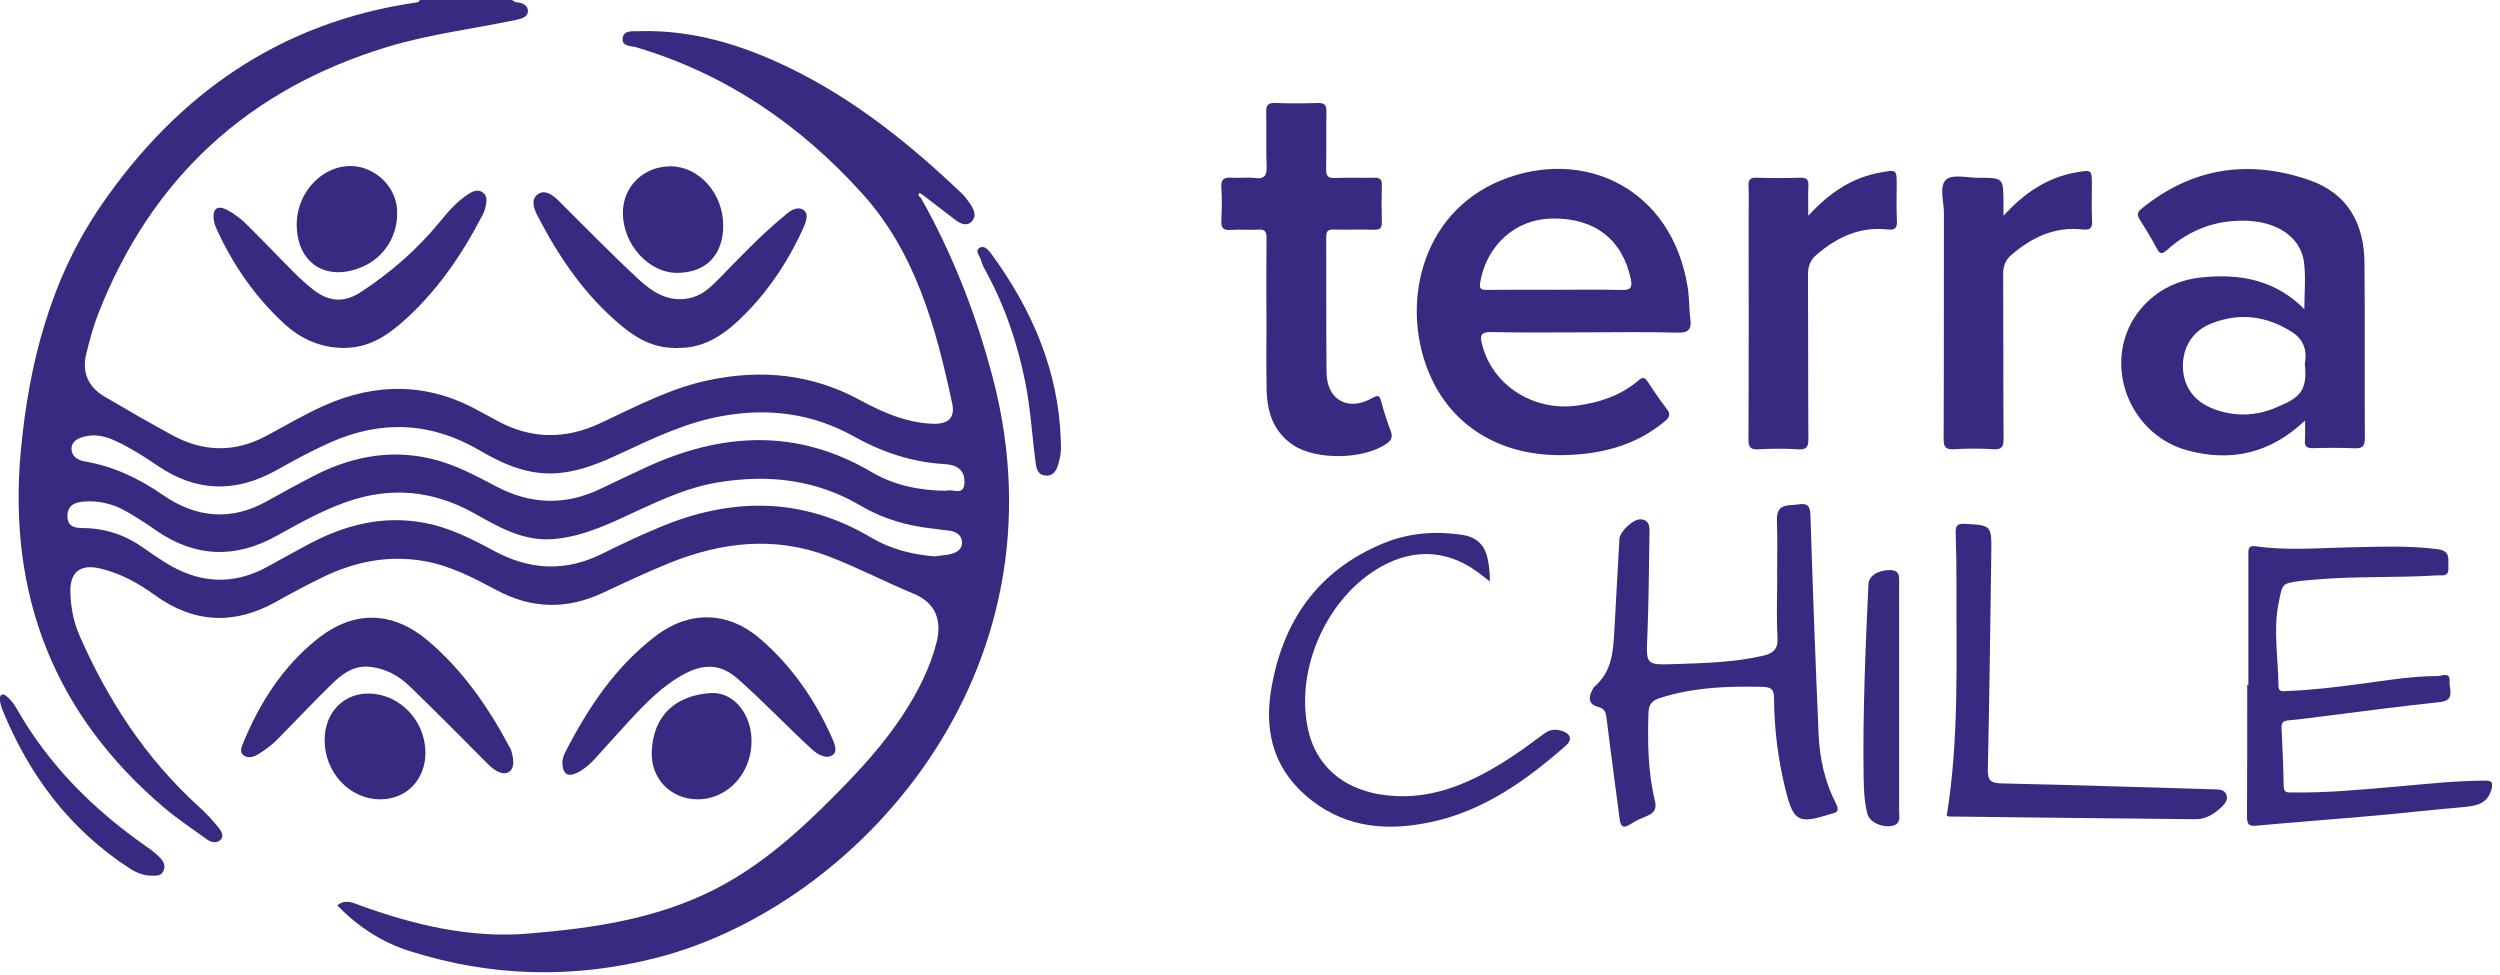 <svg width="259" height="101" viewBox="0 0 259 101" fill="none" xmlns="http://www.w3.org/2000/svg">
<g clip-path="url(#clip0_283_69)">
<path d="M102.85 39.13C101.14 32.61 98.72 26.38 95.41 20.51C95.23 20.37 95.06 20.22 95.26 19.99C95.3 19.99 95.53 20.15 95.66 20.24C96.76 21.08 97.86 21.94 98.97 22.78C99.5 23.17 100.12 23.49 100.66 22.95C101.18 22.44 100.94 21.78 100.58 21.23C100.29 20.79 99.98 20.36 99.6 20C94.22 14.88 88.47 10.26 81.73 7C76.83 4.63 71.73 3.07 66.21 3.23C65.58 3.25 64.62 3.1 64.51 3.93C64.38 4.84 65.38 4.74 65.96 4.91C75.25 7.68 82.95 12.98 89.35 20.08C94.86 26.19 96.96 33.93 98.64 41.76C98.97 43.3 98.26 43.96 96.6 43.9C93.89 43.79 91.46 42.73 89.14 41.47C84.18 38.77 78.97 38.23 73.5 39.37C69.45 40.2 65.85 42.14 62.15 43.86C58.5 45.56 54.92 45.5 51.38 43.52C50.8 43.19 50.2 42.89 49.61 42.57C44.35 39.63 38.97 39.62 33.56 42.03C31.5 42.95 29.56 44.11 27.57 45.17C24.29 46.92 21.02 46.83 17.8 45.06C15.44 43.77 13.11 42.43 10.8 41.07C9.11 40.07 8.47 38.54 8.94 36.65C9.28 35.26 9.65 33.86 10.17 32.52C15.67 18.49 25.64 9.28 40.1 4.87C44.49 3.54 49.02 2.99 53.48 2.06C54.1 1.93 54.73 1.73 54.69 1.08C54.66 0.56 54.1 0.26 53.5 0.23C53.34 0.23 53.18 0.08 53.03 0H43.5C43.42 0.21 43.24 0.24 43.04 0.27C29.01 2.32 18.4 9.76 10.51 21.23C5.24 28.89 2.99 37.65 2.15 46.78C0.8 61.62 5.6 74.03 17.07 83.73C18.46 84.9 19.99 85.91 21.47 86.98C21.89 87.28 22.44 87.38 22.82 87.03C23.28 86.62 22.91 86.08 22.65 85.75C22.02 84.96 21.33 84.22 20.58 83.55C15.11 78.59 11.19 72.56 8.24 65.85C7.61 64.41 7.34 62.93 7.29 61.39C7.22 59.27 8.32 58.4 10.4 58.9C12.49 59.4 14.33 60.41 16.05 61.66C20.09 64.58 24.28 64.77 28.63 62.33C30.22 61.44 31.82 60.58 33.47 59.78C36.79 58.18 40.25 57.48 43.96 58.13C46.67 58.61 49.04 59.86 51.41 61.12C55.07 63.09 58.72 63.17 62.47 61.41C64.73 60.35 66.99 59.29 69.3 58.35C74.73 56.15 80.29 55.5 85.88 57.65C88.87 58.8 91.73 60.3 94.7 61.53C96.87 62.43 97.61 64.22 97.04 66.5C96.36 69.22 95.08 71.69 93.56 74.03C91.58 77.06 89.14 79.72 86.61 82.28C82.82 86.11 78.83 89.72 73.96 92.18C67.92 95.23 61.37 96.17 54.73 96.72C48.71 97.22 42.99 95.84 37.38 93.83C36.59 93.55 35.81 93.09 34.94 93.8C37.07 95.98 39.51 97.6 42.41 98.52C50.91 101.23 59.48 101.43 68.12 99.2C88.76 93.87 110.89 69.78 102.85 39.13ZM98.2 57.46C97.73 57.53 97.25 57.59 96.85 57.64C94.44 57.46 92.22 56.86 90.21 55.67C83.1 51.47 75.8 51.51 68.37 54.61C66.33 55.46 64.33 56.4 62.36 57.38C58.56 59.26 54.87 59.07 51.18 57.07C48.86 55.82 46.51 54.62 43.87 54.15C39.6 53.37 35.67 54.4 31.94 56.4C30.54 57.15 29.15 57.91 27.77 58.68C24.08 60.73 20.5 60.43 17.01 58.21C16.32 57.77 15.64 57.32 14.98 56.84C13.1 55.48 11.01 54.74 8.68 54.71C7.89 54.7 7.05 54.66 6.99 53.59C6.93 52.51 7.57 52.06 8.58 51.97C10.22 51.82 11.74 52.2 13.14 53.01C14.18 53.61 15.19 54.26 16.17 54.95C20.21 57.75 24.35 57.9 28.63 55.53C30.94 54.25 33.23 52.96 35.73 52.06C40.35 50.38 44.79 50.77 49.06 53.14C51.58 54.55 54.08 56.04 57.12 55.86C59.5 55.72 61.7 54.88 63.86 53.92C67.31 52.37 70.65 50.57 74.47 49.96C79.68 49.12 84.6 49.69 89.2 52.41C91.51 53.77 94.04 54.49 96.7 54.77C97.17 54.82 97.65 54.91 98.13 54.95C98.93 55.01 99.63 55.35 99.67 56.16C99.7 56.99 98.98 57.34 98.2 57.46ZM98.03 50.85C95.25 50.81 92.65 50.29 90.34 48.93C82.49 44.29 74.6 44.81 66.64 48.55C65.17 49.24 63.69 49.93 62.22 50.64C58.58 52.39 54.99 52.28 51.42 50.4C49.26 49.26 47.09 48.1 44.69 47.53C40.31 46.49 36.2 47.36 32.29 49.41C30.76 50.21 29.24 51.03 27.74 51.88C23.99 54.01 20.33 53.67 16.89 51.29C14.4 49.56 11.76 48.31 8.77 47.8C8.07 47.69 7.43 47.28 7.41 46.53C7.39 45.76 8.04 45.4 8.74 45.23C9.92 44.93 11.02 45.22 12.08 45.73C13.56 46.43 14.94 47.3 16.29 48.22C20.3 50.98 24.41 51.08 28.63 48.72C30.47 47.69 32.32 46.68 34.26 45.82C39.56 43.47 44.71 43.74 49.71 46.67C52.28 48.18 54.93 49.31 58.01 49C60.25 48.77 62.28 47.92 64.28 46.98C67.72 45.38 71.13 43.74 74.93 43.08C79.7 42.24 84.22 42.85 88.45 45.21C91.4 46.85 94.5 47.89 97.86 48.08C99.1 48.15 99.95 48.66 99.92 49.97C99.88 51.5 98.62 50.57 98.03 50.85Z" fill="#382A80"/>
<path d="M175.12 33.04C174.98 31.97 175.02 30.88 174.85 29.81C173.24 19.48 164.05 15.22 155.54 18.67C147.04 22.12 144.98 31.95 148.25 39.1C150.68 44.43 155.78 47.28 162.01 47.15C165.85 47.07 169.44 46.18 172.47 43.65C173 43.21 173.1 42.9 172.66 42.34C171.97 41.46 171.35 40.52 170.73 39.59C170.45 39.16 170.25 38.99 169.76 39.4C167.91 40.99 165.7 41.71 163.31 42.03C158.8 42.61 154.59 39.88 153.54 35.67C153.31 34.78 153.38 34.38 154.5 34.4C157.75 34.48 161 34.43 164.25 34.43C167.5 34.43 170.61 34.37 173.78 34.46C174.96 34.5 175.25 34.11 175.12 33.04ZM167.96 30.04C165.67 29.98 163.39 30.02 161.11 30.02C158.83 30.02 156.39 30 154.03 30.03C153.4 30.04 153.24 29.9 153.35 29.24C154.02 25.4 156.99 22.72 160.74 22.64C165.17 22.55 168.06 24.77 168.95 28.89C169.16 29.87 168.88 30.06 167.96 30.04Z" fill="#382A80"/>
<path d="M244.96 27.22C244.93 23.17 243.22 20.04 239.27 18.67C232.97 16.48 227.09 17.35 221.84 21.64C221.35 22.04 221.42 22.34 221.71 22.79C222.3 23.74 222.89 24.69 223.41 25.68C223.75 26.34 223.97 26.39 224.55 25.86C226.93 23.72 229.74 22.72 232.96 22.88C236.04 23.04 238.37 24.66 238.69 27.14C238.9 28.71 238.73 30.32 238.73 32.03C235.73 28.99 232.07 28.34 228.16 28.73C225.67 28.98 223.45 30.02 221.81 31.97C217.59 36.97 220.2 44.97 226.72 46.69C231.14 47.86 235.23 46.98 238.8 43.56C238.8 44.36 238.84 44.98 238.79 45.58C238.74 46.25 238.98 46.45 239.64 46.43C241.07 46.39 242.51 46.38 243.94 46.44C244.73 46.47 245 46.24 245 45.41C244.96 39.34 245.02 33.28 244.96 27.22ZM235.68 42.27C233.64 43.12 231.45 43.17 229.34 42.37C227.3 41.61 226.18 40.02 226.15 37.99C226.12 35.96 227.16 34.26 229.15 33.49C232.04 32.37 234.81 32.72 237.44 34.39C238.78 35.24 239.01 36.47 238.78 37.71C239.11 40.68 238.07 41.28 235.68 42.27Z" fill="#382A80"/>
<path d="M131.2 32.65C131.2 29.98 131.18 27.32 131.21 24.65C131.21 24.02 131.07 23.75 130.38 23.79C129.41 23.85 128.44 23.75 127.48 23.82C126.68 23.88 126.5 23.56 126.53 22.83C126.58 21.71 126.61 20.58 126.53 19.47C126.46 18.54 126.83 18.35 127.66 18.41C128.43 18.47 129.22 18.34 129.98 18.44C131.08 18.59 131.26 18.11 131.22 17.15C131.15 15.3 131.22 13.44 131.18 11.59C131.16 10.88 131.39 10.65 132.1 10.67C133.57 10.72 135.05 10.72 136.52 10.67C137.25 10.65 137.44 10.91 137.42 11.6C137.38 13.57 137.43 15.54 137.39 17.51C137.38 18.2 137.55 18.47 138.29 18.44C139.64 18.38 141 18.44 142.36 18.41C142.97 18.39 143.18 18.59 143.16 19.2C143.12 20.47 143.12 21.75 143.16 23.02C143.18 23.63 142.96 23.82 142.36 23.8C140.97 23.76 139.57 23.82 138.18 23.78C137.57 23.76 137.39 23.96 137.4 24.56C137.42 29.24 137.38 33.91 137.43 38.59C137.46 41.44 139.66 42.66 142.16 41.24C142.87 40.84 142.95 41.05 143.11 41.66C143.38 42.66 143.7 43.66 144.07 44.63C144.31 45.26 144.16 45.62 143.63 45.98C141.27 47.61 136.35 47.7 133.97 46.11C131.89 44.72 131.26 42.62 131.22 40.29C131.17 37.74 131.21 35.19 131.21 32.64L131.2 32.65Z" fill="#382A80"/>
<path d="M184.11 60.03C184.11 57.98 184.16 55.93 184.09 53.89C184.05 52.85 184.46 52.38 185.45 52.33C185.76 52.31 186.07 52.3 186.37 52.25C187.24 52.12 187.53 52.4 187.56 53.35C187.8 60.95 188.08 68.54 188.41 76.13C188.52 78.61 189.06 81.02 190.21 83.26C190.51 83.86 190.46 84.16 189.79 84.29C189.75 84.29 189.72 84.31 189.68 84.32C186.29 85.4 185.8 85.14 184.96 81.73C184.2 78.65 183.81 75.51 183.79 72.34C183.79 71.44 183.54 71.19 182.62 71.16C179 71.07 175.43 71.2 171.95 72.32C171.12 72.59 170.8 73 170.78 73.87C170.69 76.93 170.72 79.97 171.45 82.96C171.66 83.81 171.36 84.23 170.63 84.53C170.06 84.77 169.48 85.01 168.97 85.35C168.04 85.99 167.87 85.5 167.77 84.67C167.33 81.23 166.85 77.79 166.43 74.34C166.36 73.73 166.2 73.39 165.55 73.23C164.68 73.01 164.51 72.39 164.9 71.61C164.99 71.44 165.06 71.24 165.2 71.12C167.08 69.51 167.14 67.29 167.26 65.09C167.43 62.01 167.6 58.93 167.77 55.84C167.81 55.06 169.21 53.75 169.99 53.8C170.75 53.85 170.9 54.39 170.89 55.04C170.82 58.63 170.82 62.22 170.67 65.8C170.54 68.88 170.46 68.9 173.48 68.8C176.53 68.7 179.59 68.63 182.59 67.95C183.69 67.7 184.23 67.28 184.15 66.02C184.03 64.02 184.12 62.01 184.12 60L184.11 60.03Z" fill="#382A80"/>
<path d="M232.93 70.93C232.93 66.45 232.93 61.97 232.93 57.49C232.93 56.9 232.88 56.47 233.77 56.6C237.01 57.07 240.26 56.76 243.51 56.7C246.53 56.65 249.53 56.5 252.55 56.9C253.97 57.09 253.6 58.01 253.65 58.84C253.71 59.84 252.94 59.57 252.44 59.61C248.23 59.88 244 59.67 239.79 60.05C239.29 60.09 238.79 60.13 238.29 60.19C236.4 60.45 236.47 60.47 236.08 62.39C235.48 65.28 236.03 68.16 236.05 71.04C236.05 71.75 236.54 71.61 236.94 71.59C239.53 71.49 242.1 71.18 244.68 70.83C247.29 70.48 249.89 70.04 252.53 70.04C252.96 70.04 253.87 69.55 253.78 70.62C253.71 71.41 254.42 72.57 252.74 72.74C248.78 73.15 244.83 73.69 240.87 74.18C239.6 74.34 238.34 74.52 237.07 74.63C236.51 74.68 236.34 74.9 236.37 75.43C236.46 77.43 236.56 79.44 236.59 81.45C236.6 82.2 237.06 82.09 237.52 82.1C241.13 82.15 244.71 81.8 248.3 81.49C251.34 81.22 254.38 80.89 257.45 80.87C258.23 80.87 258.29 81.15 258.12 81.75C257.77 83.02 256.99 83.47 255.27 83.61C252.22 83.86 249.19 84.22 246.14 84.49C242.02 84.86 237.89 85.16 233.76 85.54C232.98 85.61 232.79 85.39 232.79 84.63C232.82 80.07 232.81 75.51 232.81 70.95C232.86 70.95 232.91 70.95 232.96 70.95L232.93 70.93Z" fill="#382A80"/>
<path d="M187.33 22.36C189.54 19.95 191.87 18.4 194.81 17.87C196.5 17.56 196.5 17.55 196.5 19.23C196.5 20.43 196.45 21.63 196.52 22.82C196.57 23.65 196.33 23.86 195.5 23.77C192.65 23.46 190.3 24.59 188.19 26.39C187.56 26.93 187.31 27.56 187.31 28.41C187.34 34.09 187.31 39.77 187.35 45.44C187.35 46.27 187.2 46.61 186.28 46.55C184.93 46.46 183.57 46.47 182.22 46.55C181.34 46.6 181.13 46.34 181.14 45.47C181.18 37.78 181.16 30.1 181.16 22.41C181.16 21.37 181.19 20.32 181.15 19.28C181.12 18.66 181.27 18.39 181.97 18.41C183.48 18.46 184.99 18.46 186.5 18.41C187.17 18.39 187.39 18.62 187.35 19.27C187.3 20.19 187.34 21.11 187.34 22.35L187.33 22.36Z" fill="#382A80"/>
<path d="M207.55 22.36C209.76 19.95 212.1 18.4 215.03 17.87C216.72 17.57 216.72 17.56 216.72 19.23C216.72 20.43 216.67 21.63 216.74 22.82C216.79 23.66 216.54 23.86 215.71 23.77C212.86 23.46 210.51 24.59 208.4 26.39C207.77 26.93 207.52 27.56 207.53 28.41C207.56 34.09 207.53 39.77 207.57 45.44C207.57 46.28 207.41 46.6 206.5 46.54C205.15 46.45 203.79 46.46 202.44 46.54C201.56 46.59 201.36 46.32 201.36 45.46C201.4 37.66 201.37 29.86 201.39 22.05C201.39 20.87 200.87 19.29 201.62 18.61C202.27 18.02 203.82 18.42 204.98 18.42C207.55 18.41 207.55 18.42 207.56 21C207.56 21.34 207.56 21.68 207.56 22.34L207.55 22.36Z" fill="#382A80"/>
<path d="M154.37 60.26C153.98 59.95 153.77 59.79 153.56 59.63C150.31 57.01 146.69 56.69 143.09 58.7C137.45 61.85 134.1 69.4 135.54 75.68C136.36 79.25 139.01 81.63 142.9 82.29C147.71 83.1 151.88 81.38 155.82 78.92C157.26 78.02 158.63 77 160 75.99C160.64 75.51 161.28 75.52 161.96 75.77C162.75 76.07 162.88 76.67 162.23 77.24C158.13 80.84 153.74 83.99 148.27 85.16C143.89 86.1 139.64 85.83 135.91 82.94C132.12 80.01 130.93 76.1 131.68 71.52C132.85 64.39 136.5 59.09 143.34 56.28C145.93 55.21 148.66 55 151.43 55.4C152.84 55.6 153.76 56.34 154.09 57.76C154.26 58.51 154.36 59.27 154.35 60.26H154.37Z" fill="#382A80"/>
<path d="M201.68 84.51C202.97 76.59 202.66 68.59 202.69 60.62C202.69 58.81 202.67 56.99 202.61 55.18C202.59 54.49 202.76 54.23 203.51 54.27C206.3 54.42 206.33 54.39 206.3 57.19C206.2 64.71 206.1 72.23 205.94 79.76C205.92 80.89 206.27 81.13 207.36 81.16C214.74 81.32 222.12 81.57 229.51 81.78C230 81.79 230.47 81.83 230.66 82.35C230.83 82.81 230.57 83.19 230.27 83.49C229.49 84.28 228.58 84.88 227.43 84.87C218.92 84.79 210.41 84.69 201.9 84.59C201.83 84.59 201.76 84.54 201.68 84.5V84.51Z" fill="#382A80"/>
<path d="M58.25 78.89C58.3 78.73 58.35 78.34 58.52 78.01C60.9 73.36 63.74 69.06 67.98 65.85C71.42 63.24 75.42 63.33 78.68 66.12C81.95 68.91 84.35 72.36 86.11 76.25C86.4 76.89 86.86 77.83 86.25 78.23C85.58 78.67 84.7 78.18 84.06 77.58C81.48 75.2 79.07 72.66 76.44 70.33C74.69 68.79 72.97 68.75 71.02 69.76C68.67 70.98 66.88 72.86 65.12 74.76C63.95 76.03 62.8 77.32 61.64 78.6C61.12 79.17 60.54 79.68 59.85 80.03C58.83 80.56 58.26 80.23 58.26 78.88L58.25 78.89Z" fill="#382A80"/>
<path d="M35.61 36.05C33.19 36.03 31.14 35.11 29.38 33.48C26.39 30.7 24.11 27.41 22.43 23.7C22.29 23.4 22.18 23.07 22.14 22.75C22 21.62 22.53 21.21 23.56 21.76C24.27 22.14 24.94 22.65 25.51 23.21C27.19 24.86 28.8 26.57 30.46 28.23C31.14 28.9 31.85 29.56 32.61 30.13C34.16 31.28 35.72 31.36 37.4 30.25C40.47 28.23 43.21 25.86 45.54 23.01C46.42 21.94 47.33 20.87 48.52 20.11C48.98 19.81 49.48 19.58 49.99 19.92C50.51 20.27 50.42 20.84 50.32 21.36C50.26 21.68 50.14 22.01 49.98 22.3C47.78 26.54 45.1 30.44 41.44 33.58C39.41 35.32 37.62 36.05 35.61 36.04V36.05Z" fill="#382A80"/>
<path d="M70.25 36.05C67.88 36.12 66.12 35.17 64.53 33.87C60.66 30.71 57.92 26.68 55.66 22.3C55.28 21.56 54.97 20.6 55.78 20.08C56.45 19.65 57.22 20.16 57.8 20.73C60.56 23.47 63.28 26.26 66.13 28.91C67.65 30.33 69.42 31.45 71.71 30.82C72.92 30.48 73.77 29.61 74.61 28.75C76.69 26.62 78.74 24.46 81.03 22.55C81.18 22.43 81.33 22.31 81.47 22.18C82.01 21.7 82.74 21.35 83.29 21.79C83.79 22.19 83.51 22.97 83.26 23.54C81.8 26.8 79.89 29.76 77.38 32.35C75.34 34.45 73.13 36.11 70.24 36.04L70.25 36.05Z" fill="#382A80"/>
<path d="M38.09 69.06C36.49 69 35.35 69.91 34.32 70.92C32.47 72.74 30.68 74.61 28.87 76.47C28.2 77.17 27.43 77.74 26.6 78.22C26.17 78.47 25.6 78.54 25.23 78.25C24.79 77.91 25.02 77.38 25.21 76.93C26.92 72.79 29.27 69.11 32.8 66.26C36.61 63.18 40.66 63.24 44.41 66.44C48.01 69.51 50.63 73.33 52.83 77.47C52.85 77.51 52.9 77.55 52.91 77.59C53.17 78.42 53.42 79.49 52.74 79.96C52.11 80.39 51.21 79.82 50.59 79.2C47.92 76.51 45.25 73.82 42.53 71.18C41.31 69.98 39.85 69.18 38.09 69.07V69.06Z" fill="#382A80"/>
<path d="M196.75 72.29C196.75 76.19 196.75 80.08 196.75 83.98C196.75 84.64 196.97 85.44 195.91 85.58C194.87 85.72 193.68 85.15 193.46 84.31C193.13 83.03 193.09 81.72 193.07 80.41C192.98 73.78 193.26 67.16 193.57 60.53C193.61 59.65 194.55 59.07 195.77 59.06C196.88 59.05 196.75 59.8 196.75 60.49C196.75 64.42 196.75 68.36 196.75 72.29Z" fill="#382A80"/>
<path d="M74.93 23.32C74.93 26.4 73.17 28.24 70.18 28.27C67.25 28.3 64.57 25.37 64.53 22.12C64.5 19.35 66.64 17.24 69.46 17.23C72.41 17.23 74.92 20.03 74.92 23.32H74.93Z" fill="#382A80"/>
<path d="M44.08 77.95C44.08 80.79 42.1 82.83 39.35 82.81C36.2 82.79 33.63 80.02 33.63 76.66C33.63 73.84 35.58 71.81 38.24 71.85C41.41 71.9 44.07 74.67 44.07 77.95H44.08Z" fill="#382A80"/>
<path d="M30.74 23.21C30.77 19.33 34.35 16.35 37.69 17.42C39.64 18.05 41.04 19.8 41.14 21.76C41.27 24.33 39.88 26.62 37.57 27.63C33.81 29.27 30.72 27.26 30.74 23.21Z" fill="#382A80"/>
<path d="M77.86 76.78C77.86 80.15 75.34 82.84 72.23 82.81C69.5 82.78 67.43 80.69 67.52 77.92C67.65 74.05 70.07 72.04 73.61 71.8C76.01 71.64 77.87 74 77.86 76.78Z" fill="#382A80"/>
<path d="M15.56 90.72C14.87 90.68 14.16 90.43 13.5 90.01C7.24 85.97 3 80.31 0.23 73.48C0.11 73.17 0.02 72.84 -0.01 72.51C-0.06 71.93 0.28 71.79 0.68 72.13C1.07 72.46 1.43 72.88 1.68 73.33C5.02 79.25 9.7 83.9 15.25 87.76C15.72 88.09 16.18 88.44 16.57 88.85C16.93 89.23 17.21 89.71 16.91 90.28C16.63 90.82 16.11 90.7 15.54 90.72H15.56Z" fill="#382A80"/>
<path d="M109.89 45.66C109.99 46.66 109.84 47.46 109.59 48.24C109.38 48.89 109 49.37 108.24 49.26C107.55 49.16 107.38 48.61 107.3 48C106.92 45.16 106.77 42.28 106.19 39.46C105.4 35.59 104.17 31.89 102.3 28.41C102.05 27.95 101.76 27.48 101.64 26.98C101.54 26.55 100.96 26.01 101.46 25.69C101.98 25.36 102.42 25.92 102.73 26.34C106.98 32.15 109.69 38.54 109.9 45.65L109.89 45.66Z" fill="#382A80"/>
</g>
<defs>
<clipPath id="clip0_283_69">
<rect width="258.17" height="100.73" fill="white"/>
</clipPath>
</defs>
</svg>
